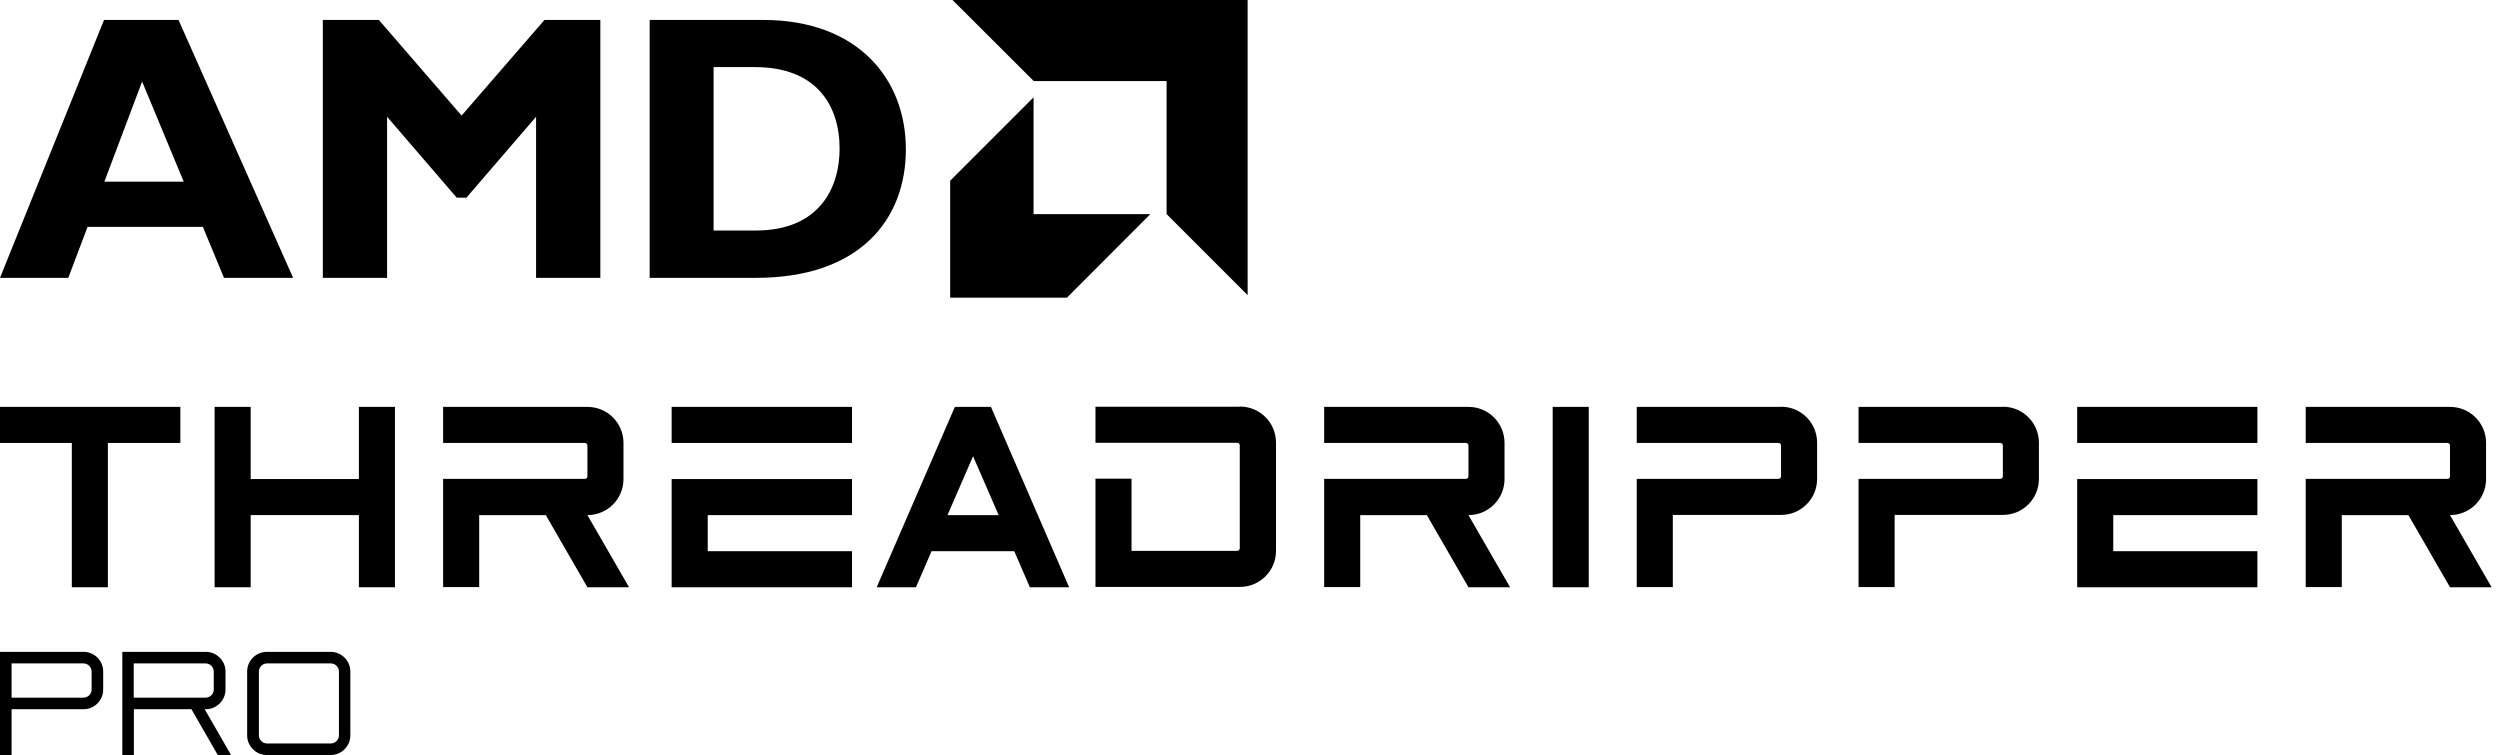 <svg viewBox="0 0 149 45" fill="none" xmlns="http://www.w3.org/2000/svg">
<path d="M0.69 42.27V45H0V38.85H4.98C5.63 38.85 6.15 39.38 6.15 40.02V41.1C6.15 41.74 5.63 42.27 4.98 42.27H0.69ZM0.69 39.53V41.58H4.98C5.24 41.58 5.46 41.36 5.46 41.1V40.03C5.46 39.76 5.24 39.54 4.98 39.54H0.69V39.53Z" fill="black"></path>
<path d="M13.77 45H12.98L11.41 42.27H7.98V45H7.29V38.85H12.27C12.91 38.85 13.44 39.38 13.44 40.02V41.1C13.44 41.74 12.91 42.27 12.27 42.27H12.2L13.77 45ZM7.97 39.53V41.58H12.26C12.52 41.58 12.74 41.36 12.74 41.1V40.03C12.74 39.76 12.52 39.54 12.26 39.54H7.97V39.53Z" fill="black"></path>
<path d="M19.71 38.85C20.351 38.85 20.881 39.38 20.881 40.02V43.83C20.881 44.47 20.351 45 19.71 45H15.9C15.261 45 14.73 44.47 14.73 43.83V40.02C14.73 39.38 15.261 38.85 15.9 38.85H19.71ZM20.201 40.02C20.201 39.76 19.98 39.54 19.721 39.54H15.911C15.65 39.54 15.431 39.76 15.431 40.02V43.83C15.431 44.09 15.65 44.31 15.911 44.31H19.721C19.98 44.31 20.201 44.09 20.201 43.83V40.02Z" fill="black"></path>
<path d="M17.47 16.559H13.35L12.09 13.52H5.22L4.07 16.559H0L6.2 1.189H10.64L17.47 16.559ZM8.47 4.859L6.22 10.829H10.95L8.47 4.859Z" fill="black"></path>
<path d="M32.45 1.189H35.78V16.559H31.95V6.959L27.8 11.78H27.22L23.07 6.959V16.559H19.24V1.189H22.58L27.51 6.889L32.45 1.189Z" fill="black"></path>
<path d="M45.49 1.189C51.1 1.189 53.99 4.679 53.99 8.899C53.99 13.12 51.2 16.559 45.07 16.559H38.72V1.189H45.5H45.49ZM42.54 13.739H45.04C48.89 13.739 50.04 11.13 50.04 8.869C50.04 6.229 48.62 3.999 44.99 3.999H42.53V13.729L42.54 13.739Z" fill="black"></path>
<path d="M69.529 4.83H61.609L56.77 0H74.359V17.59L69.529 12.76V4.83Z" fill="black"></path>
<path d="M61.6 12.761V5.801L56.63 10.771V17.741H63.59L68.56 12.761H61.6Z" fill="black"></path>
<path d="M73.9 24.241H65.29V26.39H73.74C73.82 26.39 73.89 26.46 73.89 26.541V32.681C73.89 32.761 73.82 32.831 73.74 32.831H67.44V28.53H65.29V34.98H73.9C75.09 34.98 76.05 34.02 76.05 32.831V26.381C76.05 25.191 75.09 24.23 73.9 24.23" fill="black"></path>
<path d="M106.15 24.25H97.55V26.4H106C106.08 26.4 106.15 26.47 106.15 26.55V28.39C106.15 28.47 106.08 28.54 106 28.54H97.55V34.99H99.7V30.69H106.15C107.34 30.69 108.3 29.73 108.3 28.54V26.39C108.3 25.2 107.34 24.24 106.15 24.24" fill="black"></path>
<path d="M119.37 24.25H110.77V26.4H119.22C119.31 26.4 119.37 26.47 119.37 26.55V28.39C119.37 28.47 119.3 28.54 119.22 28.54H110.77V34.99H112.92V30.69H119.37C120.56 30.69 121.52 29.73 121.52 28.54V26.39C121.52 25.2 120.56 24.24 119.37 24.24" fill="black"></path>
<path d="M28.56 30.7H32.53L35.01 35H37.49L35.01 30.7C36.2 30.7 37.16 29.74 37.16 28.55V26.4C37.16 25.21 36.2 24.25 35.01 24.25H26.41V26.4H34.86C34.94 26.4 35.01 26.47 35.01 26.55V28.39C35.01 28.48 34.94 28.54 34.86 28.54H26.41V34.99H28.56V30.69V30.7Z" fill="black"></path>
<path d="M139.57 30.7H143.54L146.02 35H148.5L146.02 30.7C147.21 30.7 148.17 29.74 148.17 28.55V26.4C148.17 25.21 147.21 24.25 146.02 24.25H137.42V26.4H145.87C145.95 26.4 146.02 26.47 146.02 26.55V28.39C146.02 28.48 145.95 28.54 145.87 28.54H137.42V34.99H139.57V30.69V30.7Z" fill="black"></path>
<path d="M81.07 30.7H85.04L87.52 35H90L87.52 30.7C88.71 30.7 89.67 29.74 89.67 28.55V26.4C89.67 25.21 88.71 24.25 87.52 24.25H78.92V26.4H87.37C87.45 26.4 87.52 26.47 87.52 26.55V28.39C87.52 28.48 87.45 28.54 87.37 28.54H78.92V34.99H81.07V30.69V30.7Z" fill="black"></path>
<path d="M50.78 24.25H40.03V26.4H50.78V24.25Z" fill="black"></path>
<path d="M40.03 28.551V35.001H50.78V32.851H42.18V30.701H50.78V28.551H40.03Z" fill="black"></path>
<path d="M134.54 24.25H123.8V26.4H134.54V24.25Z" fill="black"></path>
<path d="M123.8 28.551V35.001H134.54V32.851H125.95V30.701H134.54V28.551H123.8Z" fill="black"></path>
<path d="M10.75 24.25H0V26.4H4.28V35H6.43V26.4H10.75V24.25Z" fill="black"></path>
<path d="M94.69 24.25H92.54V35H94.69V24.25Z" fill="black"></path>
<path d="M21.39 24.25V28.55H14.94V24.25H12.79V35H14.94V30.7H21.39V35H23.54V24.25H21.39Z" fill="black"></path>
<path d="M55.54 32.85H60.45L61.38 35H63.72L59.06 24.25H56.91L52.25 35H54.59L55.52 32.85H55.54ZM57.99 27.18L59.52 30.7H56.47L58 27.18H57.99Z" fill="black"></path>
</svg>
